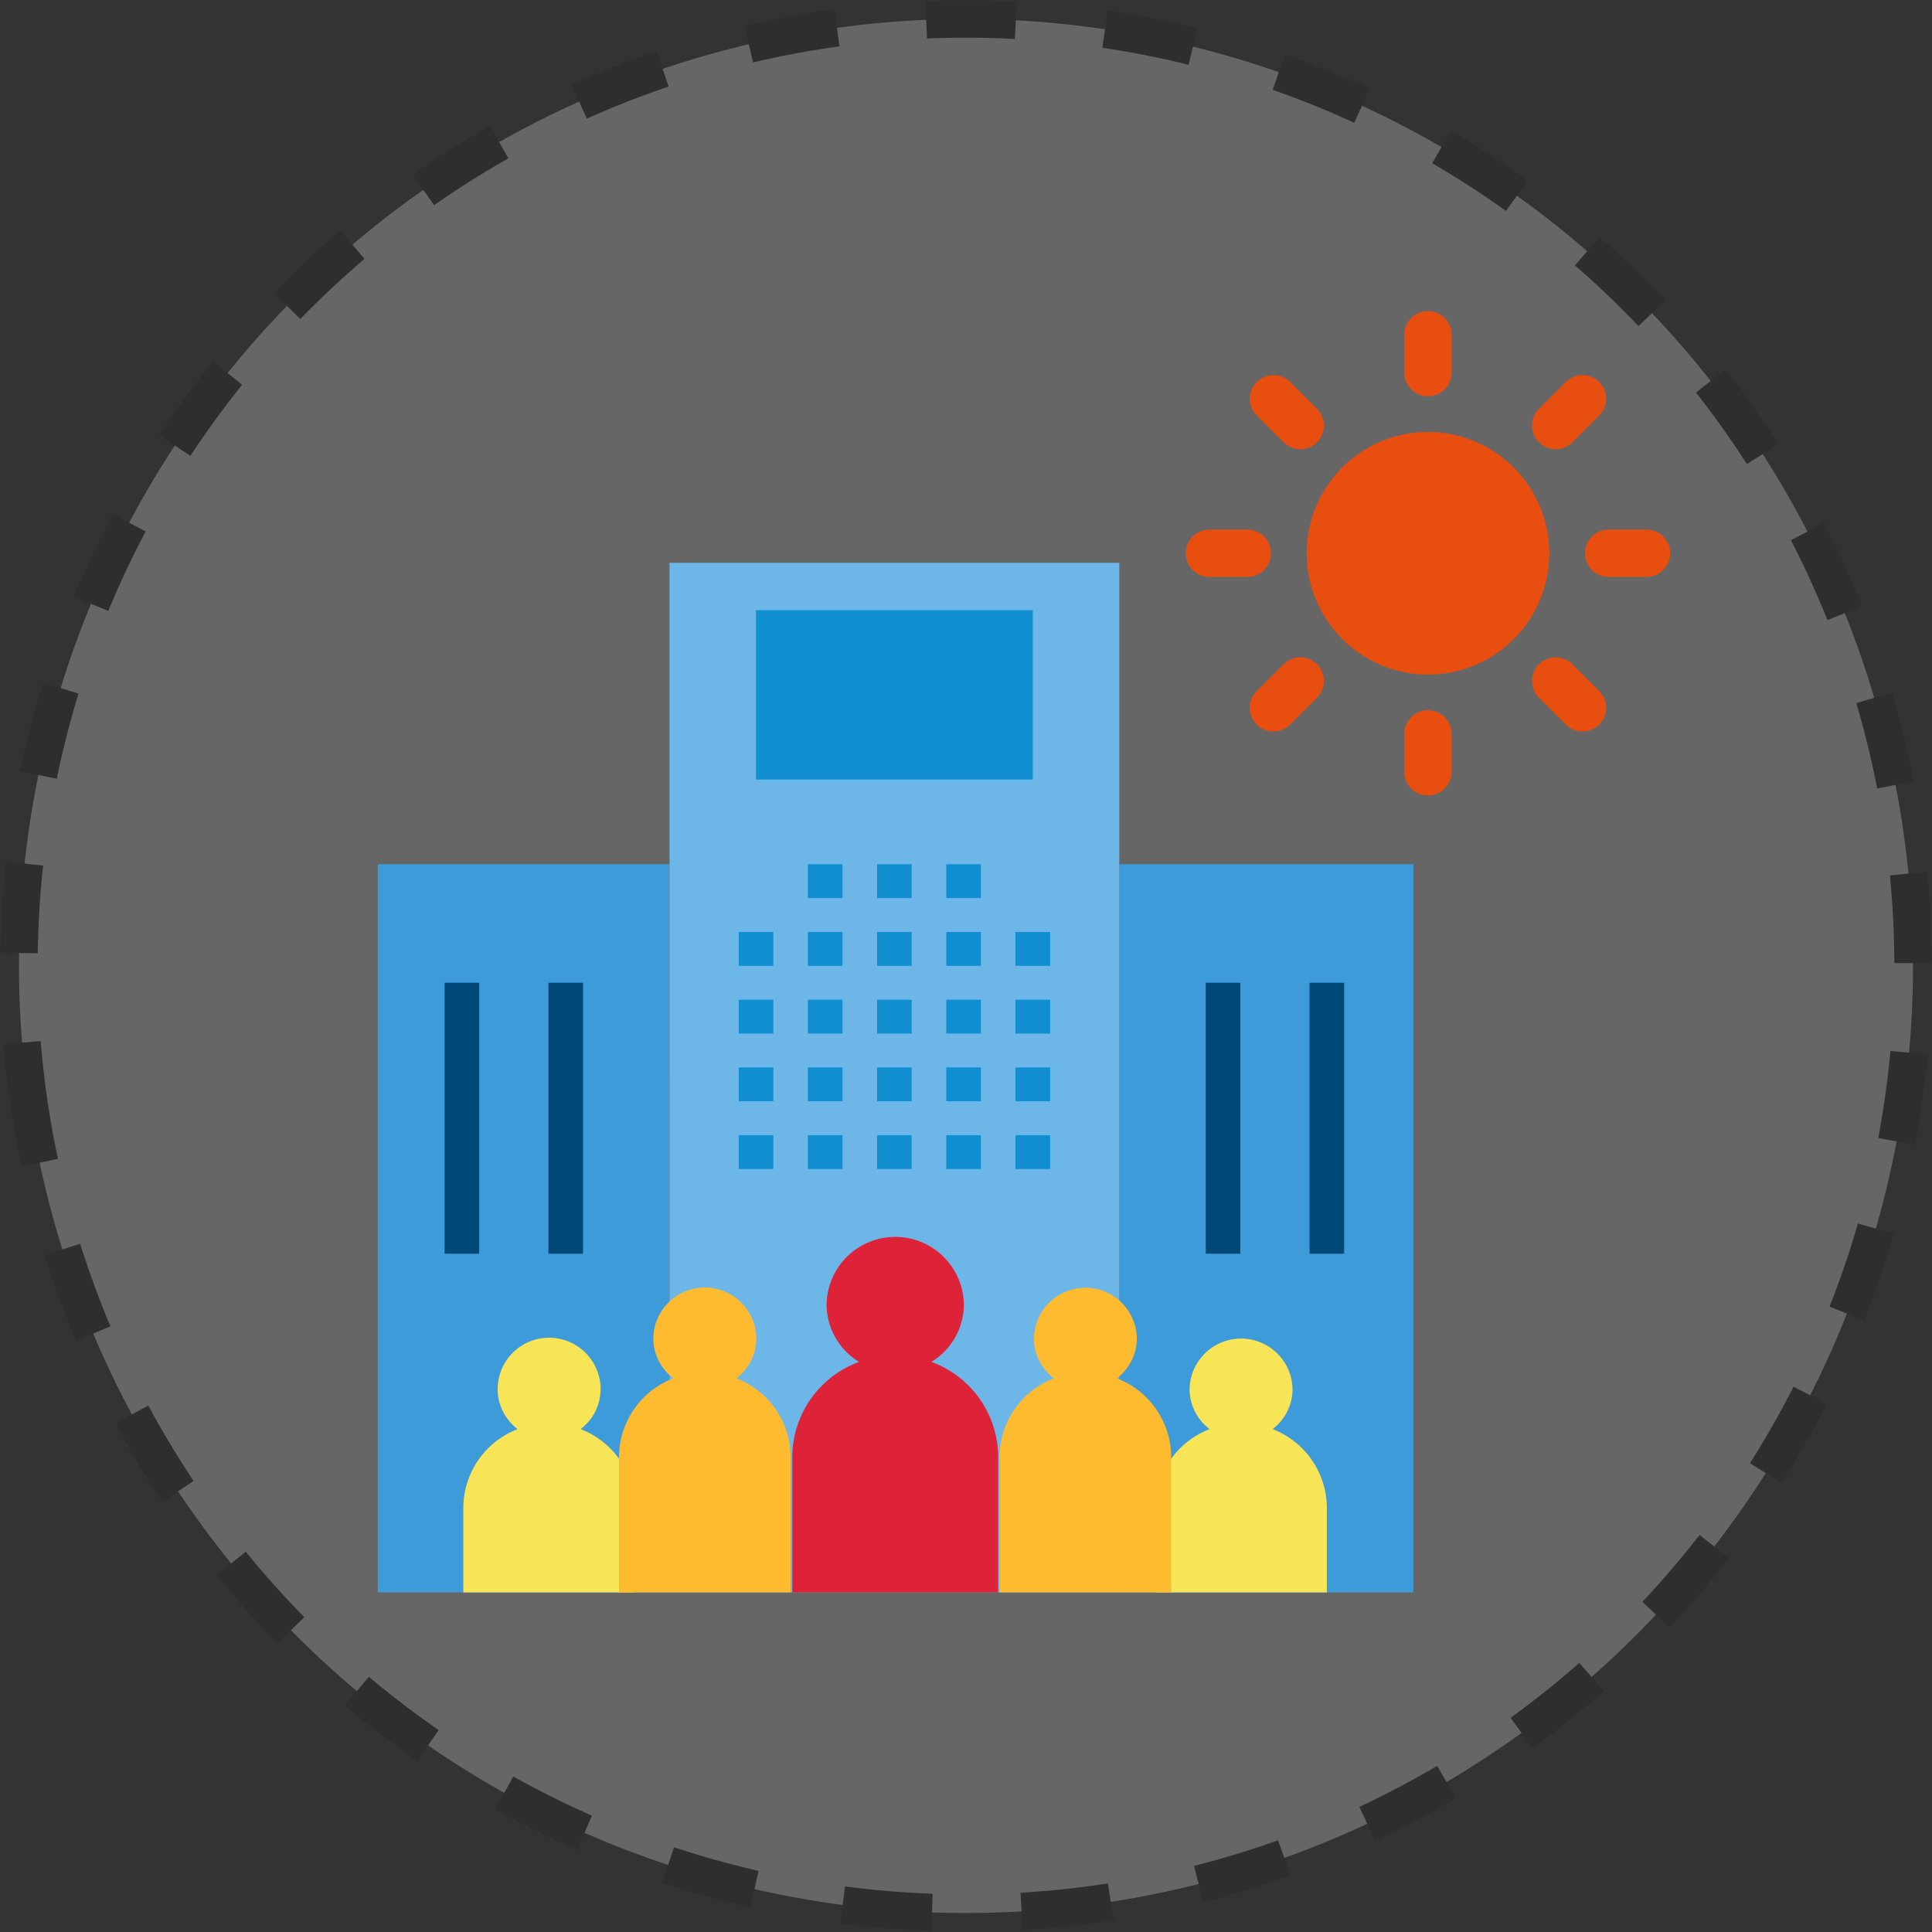 <svg xmlns="http://www.w3.org/2000/svg" width="258.538" height="258.54" viewBox="0 0 258.538 258.54"><rect x="0" y="0" width="258.538" height="258.54" fill="#333333" stroke="none"/><defs><style>.a{fill:#fff;opacity:0.25;}.b{fill:none;stroke:#2e2e2d;stroke-miterlimit:10;stroke-width:5px;stroke-dasharray:12;}.c{fill:#e74e0f;}.d{fill:#3e9bd9;}.e{fill:#6db7e8;}.f{fill:#de2238;}.g{fill:#108ed0;}.h{fill:#f7e457;}.i{fill:#ffbb2f;}.j{fill:#004878;}</style></defs><g transform="translate(2.52 2.52)"><path class="a" d="M1505.751,1286.021a126.727,126.727,0,1,1,146.926,102.629A126.724,126.724,0,0,1,1505.751,1286.021Z" transform="translate(-1503.779 -1137.123)"/><path class="b" d="M1505.751,1286.021a126.727,126.727,0,1,1,146.926,102.629A126.724,126.724,0,0,1,1505.751,1286.021Z" transform="translate(-1503.779 -1137.123)"/><g transform="translate(156.159 39.108)"><path class="c" d="M1785.875,1222.411a16.234,16.234,0,1,0,16.239,16.237,16.249,16.249,0,0,0-16.239-16.237Zm0,0" transform="translate(-1753.469 -1206.235)"/><path class="c" d="M1792.964,1208.858a3.168,3.168,0,0,1-3.166-3.166v-5.067a3.167,3.167,0,1,1,6.335,0v5.067a3.164,3.164,0,0,1-3.169,3.166Zm0,0" transform="translate(-1760.559 -1197.456)"/><path class="c" d="M1792.964,1279.864a3.17,3.17,0,0,0-3.166,3.168v5.067a3.167,3.167,0,1,0,6.335,0v-5.067a3.166,3.166,0,0,0-3.169-3.168Zm0,0" transform="translate(-1760.559 -1226.447)"/><path class="c" d="M1817.1,1219.661a3.157,3.157,0,0,1,0-4.479l3.58-3.588a3.169,3.169,0,0,1,4.479,4.485l-3.581,3.581a3.171,3.171,0,0,1-4.478,0Zm0,0" transform="translate(-1769.836 -1202.105)"/><path class="c" d="M1766.894,1269.868a3.157,3.157,0,0,0-4.479,0l-3.589,3.581a3.169,3.169,0,0,0,4.486,4.478l3.582-3.581a3.171,3.171,0,0,0,0-4.478Zm0,0" transform="translate(-1749.338 -1222.603)"/><path class="c" d="M1827.1,1245.733a3.169,3.169,0,0,1,3.168-3.169h5.066a3.167,3.167,0,1,1,0,6.335h-5.066a3.164,3.164,0,0,1-3.168-3.166Zm0,0" transform="translate(-1773.681 -1213.325)"/><path class="c" d="M1756.092,1245.733a3.169,3.169,0,0,0-3.167-3.169h-5.067a3.167,3.167,0,1,0,0,6.335h5.067a3.163,3.163,0,0,0,3.167-3.166Zm0,0" transform="translate(-1744.69 -1213.325)"/><path class="c" d="M1817.1,1269.871a3.171,3.171,0,0,1,4.478,0l3.581,3.582a3.166,3.166,0,0,1-4.479,4.478l-3.58-3.581a3.156,3.156,0,0,1,0-4.478Zm0,0" transform="translate(-1769.836 -1222.606)"/><path class="c" d="M1766.894,1219.661a3.171,3.171,0,0,0,0-4.478l-3.582-3.581a3.169,3.169,0,0,0-4.486,4.478l3.589,3.581a3.159,3.159,0,0,0,4.479,0Zm0,0" transform="translate(-1749.338 -1202.105)"/></g><g transform="translate(48.037 72.797)"><g transform="translate(0 40.332)"><path class="d" d="M1577.888,1311.65h39.037v97.445h-39.037Z" transform="translate(-1577.888 -1311.65)"/><path class="d" d="M1730.963,1311.65h39.353v97.445h-39.353Z" transform="translate(-1631.74 -1311.65)"/></g><path class="e" d="M1638.111,1249.428H1698.3v137.777h-60.187Z" transform="translate(-1599.074 -1249.428)"/><path class="f" d="M1682.068,1405.305a9.009,9.009,0,0,0,4.349-7.677,9.186,9.186,0,0,0-18.37,0,9.01,9.01,0,0,0,4.349,7.677,13.6,13.6,0,0,0-8.941,12.718v18.13h27.555v-18.13a13.6,13.6,0,0,0-8.941-12.718Z" transform="translate(-1607.99 -1298.375)"/><g transform="translate(48.296 40.332)"><path class="g" d="M1652.4,1325.634h4.629v4.532H1652.4Z" transform="translate(-1652.396 -1316.569)"/><path class="g" d="M1652.4,1339.618h4.629v4.532H1652.4Z" transform="translate(-1652.396 -1321.489)"/><path class="g" d="M1652.4,1353.6h4.629v4.532H1652.4Z" transform="translate(-1652.396 -1326.409)"/><path class="g" d="M1652.4,1367.587h4.629v4.532H1652.4Z" transform="translate(-1652.396 -1331.329)"/><path class="g" d="M1666.681,1325.634h4.63v4.532h-4.63Z" transform="translate(-1657.421 -1316.569)"/><path class="g" d="M1666.681,1339.618h4.63v4.532h-4.63Z" transform="translate(-1657.421 -1321.489)"/><path class="g" d="M1666.681,1353.6h4.63v4.532h-4.63Z" transform="translate(-1657.421 -1326.409)"/><path class="g" d="M1666.681,1367.587h4.63v4.532h-4.63Z" transform="translate(-1657.421 -1331.329)"/><path class="g" d="M1680.966,1325.634h4.63v4.532h-4.63Z" transform="translate(-1662.447 -1316.569)"/><path class="g" d="M1680.966,1339.618h4.63v4.532h-4.63Z" transform="translate(-1662.447 -1321.489)"/><path class="g" d="M1680.966,1353.6h4.63v4.532h-4.63Z" transform="translate(-1662.447 -1326.409)"/><path class="g" d="M1680.966,1367.587h4.63v4.532h-4.63Z" transform="translate(-1662.447 -1331.329)"/><path class="g" d="M1695.251,1325.634h4.629v4.532h-4.629Z" transform="translate(-1667.472 -1316.569)"/><path class="g" d="M1666.681,1311.65h4.63v4.532h-4.63Z" transform="translate(-1657.421 -1311.65)"/><path class="g" d="M1680.966,1311.65h4.63v4.532h-4.63Z" transform="translate(-1662.447 -1311.65)"/><path class="g" d="M1695.251,1311.65h4.629v4.532h-4.629Z" transform="translate(-1667.472 -1311.65)"/><path class="g" d="M1695.251,1339.618h4.629v4.532h-4.629Z" transform="translate(-1667.472 -1321.489)"/><path class="g" d="M1695.251,1353.6h4.629v4.532h-4.629Z" transform="translate(-1667.472 -1326.409)"/><path class="g" d="M1695.251,1367.587h4.629v4.532h-4.629Z" transform="translate(-1667.472 -1331.329)"/><path class="g" d="M1709.536,1325.634h4.63v4.532h-4.63Z" transform="translate(-1672.497 -1316.569)"/><path class="g" d="M1709.536,1339.618h4.63v4.532h-4.63Z" transform="translate(-1672.497 -1321.489)"/><path class="g" d="M1709.536,1353.6h4.63v4.532h-4.63Z" transform="translate(-1672.497 -1326.409)"/><path class="g" d="M1709.536,1367.587h4.63v4.532h-4.63Z" transform="translate(-1672.497 -1331.329)"/></g><path class="h" d="M1611.237,1421.682a6.727,6.727,0,0,0,2.677-5.344,6.889,6.889,0,0,0-13.778,0,6.728,6.728,0,0,0,2.677,5.344,11.319,11.319,0,0,0-7.27,10.52v11.331h22.963V1432.2A11.319,11.319,0,0,0,1611.237,1421.682Z" transform="translate(-1584.099 -1305.755)"/><path class="i" d="M1643.378,1411.194a6.728,6.728,0,0,0,2.676-5.344,6.889,6.889,0,0,0-13.777,0,6.731,6.731,0,0,0,2.677,5.344,11.319,11.319,0,0,0-7.27,10.519v18.13h22.963v-18.13a11.321,11.321,0,0,0-7.27-10.519Z" transform="translate(-1595.406 -1302.065)"/><path class="h" d="M1754.086,1421.682a6.73,6.73,0,0,0,2.677-5.344,6.89,6.89,0,0,0-13.778,0,6.728,6.728,0,0,0,2.677,5.344,11.321,11.321,0,0,0-7.27,10.52v11.331h22.963V1432.2A11.321,11.321,0,0,0,1754.086,1421.682Z" transform="translate(-1634.353 -1305.755)"/><path class="i" d="M1721.945,1411.194a6.732,6.732,0,0,0,2.677-5.344,6.89,6.89,0,0,0-13.778,0,6.731,6.731,0,0,0,2.677,5.344,11.321,11.321,0,0,0-7.27,10.519v18.13h22.963v-18.13a11.32,11.32,0,0,0-7.27-10.519Z" transform="translate(-1623.046 -1302.065)"/><g transform="translate(8.943 56.195)"><path class="j" d="M1748.819,1336.122h4.63v36.258h-4.63Z" transform="translate(-1646.965 -1336.122)"/><path class="j" d="M1770.247,1336.122h4.63v36.258h-4.63Z" transform="translate(-1654.503 -1336.122)"/><path class="j" d="M1591.685,1336.122h4.629v36.258h-4.629Z" transform="translate(-1591.685 -1336.122)"/><path class="j" d="M1613.112,1336.122h4.63v36.258h-4.63Z" transform="translate(-1599.223 -1336.122)"/></g><path class="g" d="M1655.967,1259.209h37.038v22.661h-37.038Z" transform="translate(-1605.356 -1252.869)"/></g></g></svg>